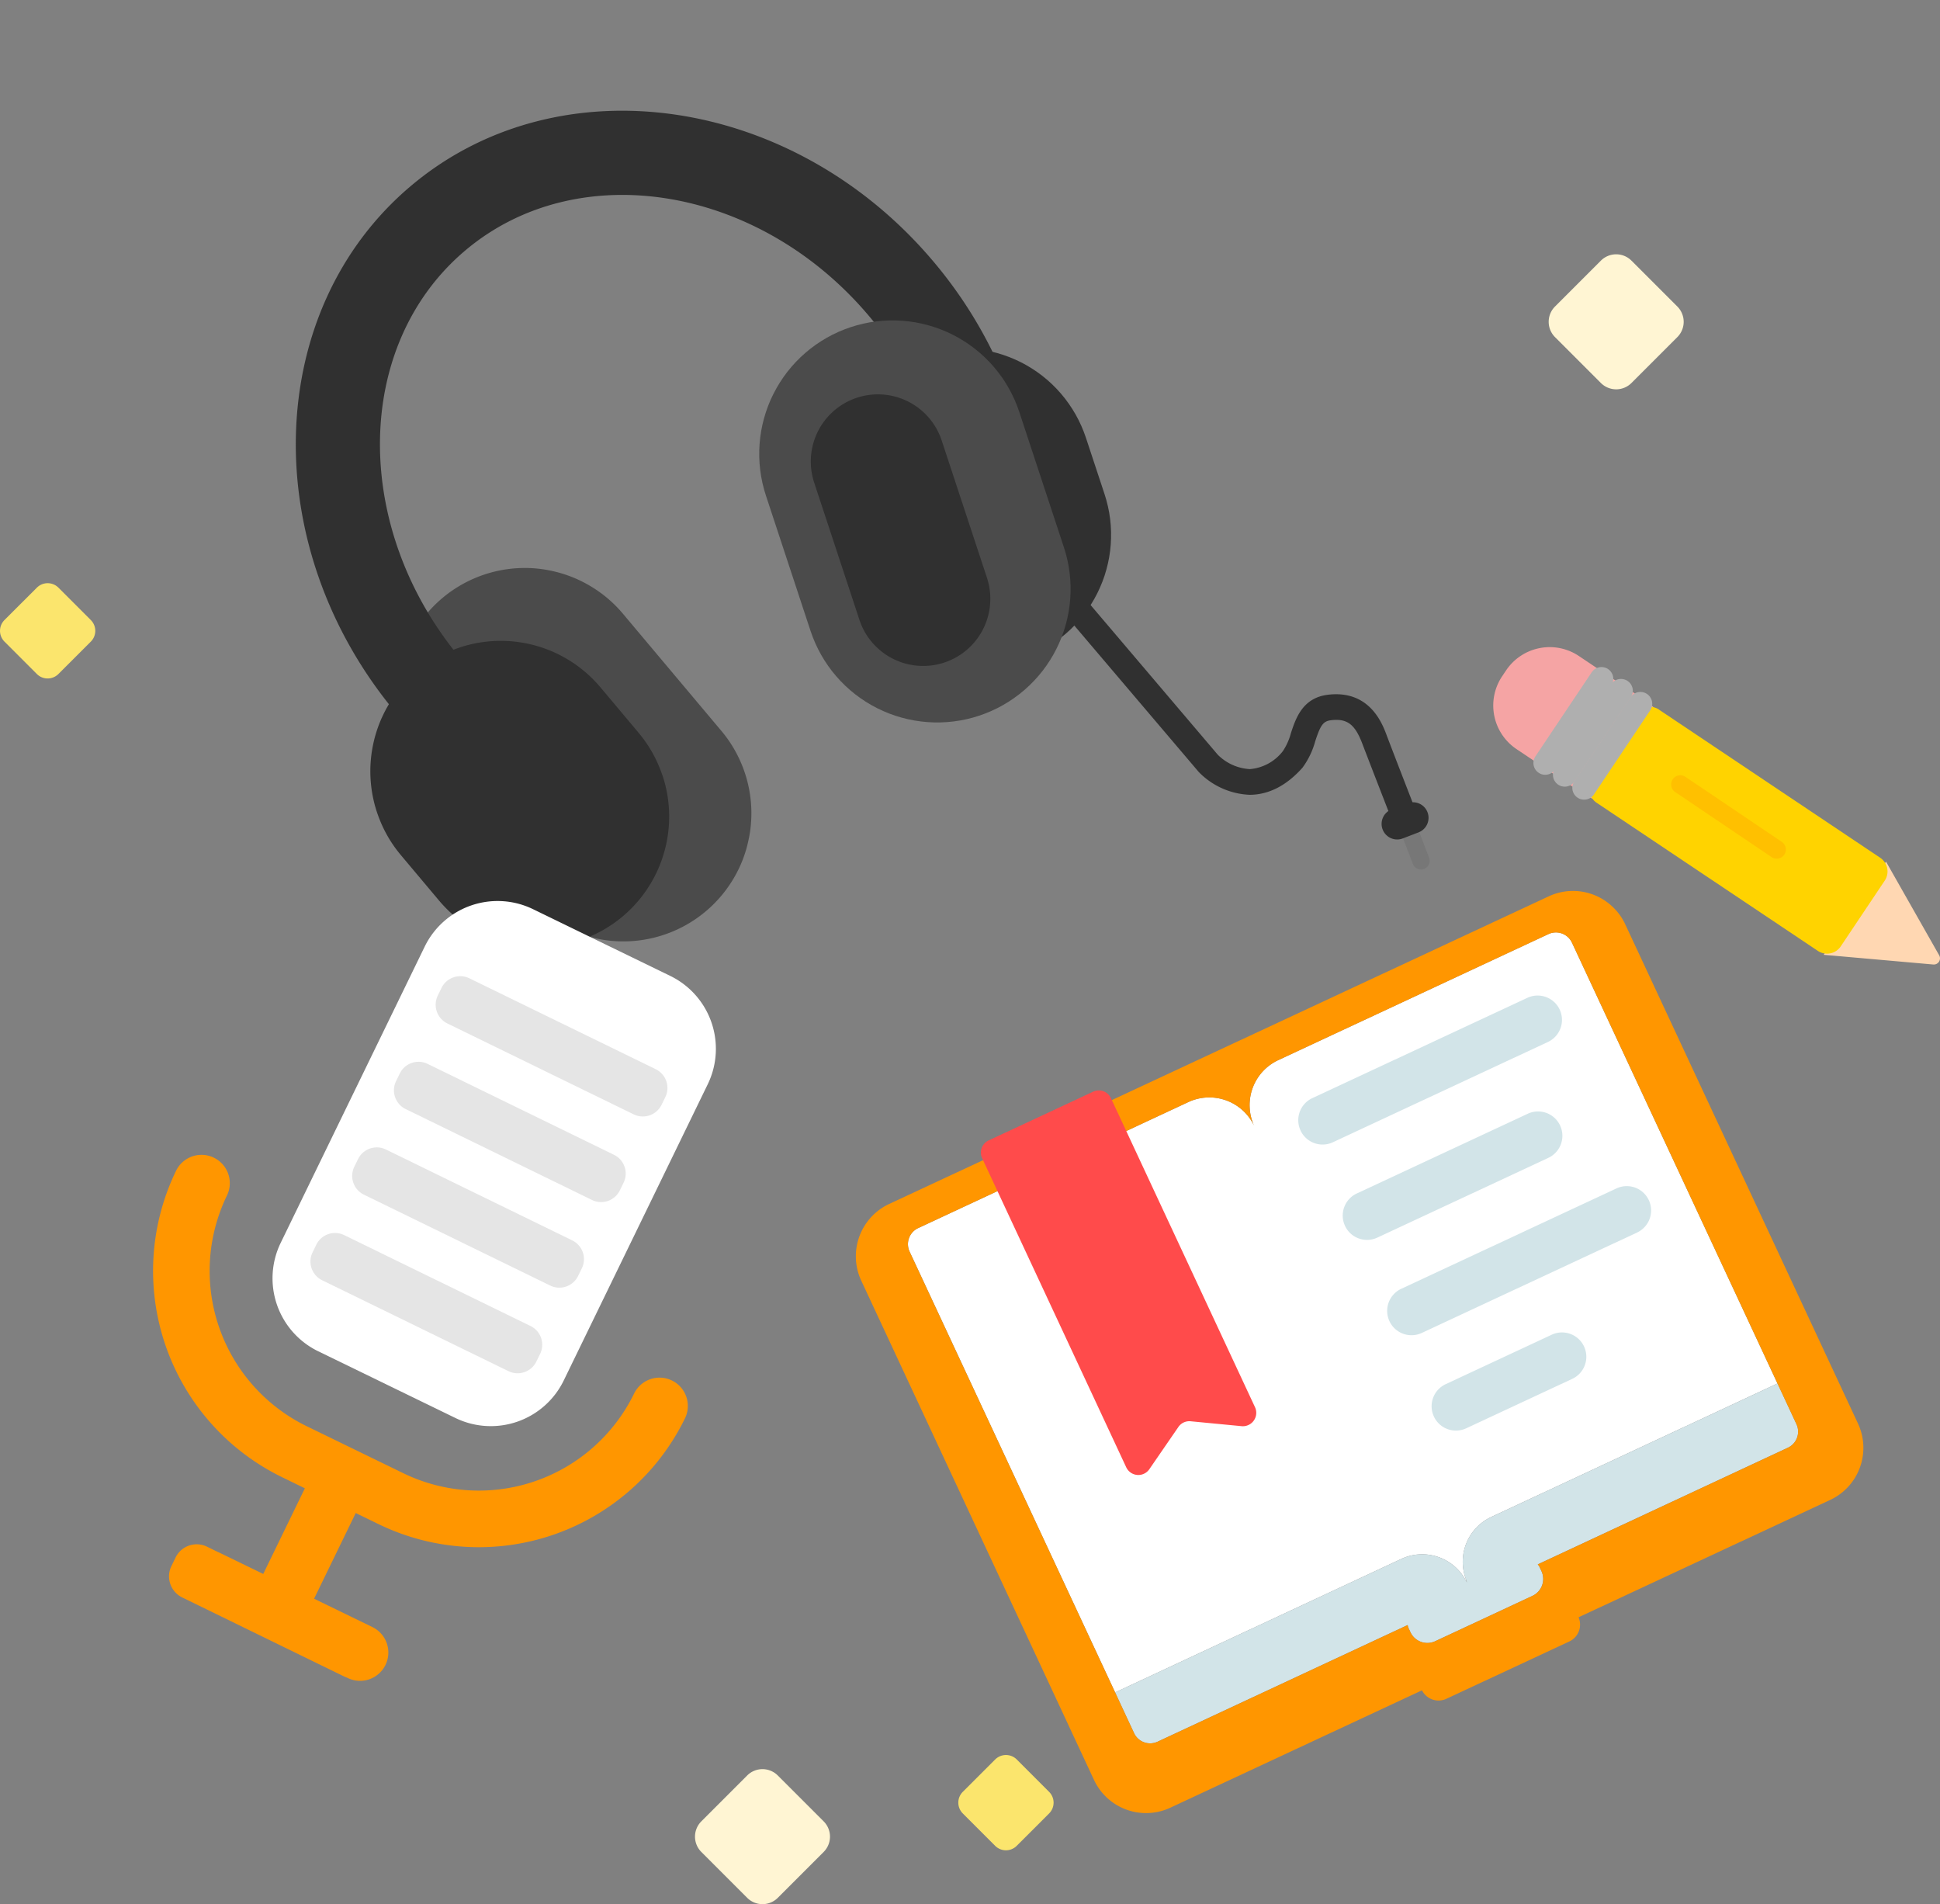 <svg xmlns="http://www.w3.org/2000/svg" width="296.952" height="291.394" viewBox="0 0 296.952 291.394"><rect x="0" y="0" width="296.952" height="291.394" fill="#808080" stroke="none"/><g transform="translate(-403.58 -4501.243)"><g transform="translate(0 6)"><path d="M113.694,15.615l-7.023-7.021a3.31,3.31,0,0,0-4.681,0l-7.021,7.021a3.31,3.31,0,0,0,0,4.681l7.021,7.021a3.31,3.31,0,0,0,4.681,0l7.023-7.021A3.311,3.311,0,0,0,113.694,15.615Z" transform="translate(546.634 4526.535)" fill="#fff5d3"/><path d="M98.223,177.076,91.2,170.055a3.311,3.311,0,0,0-4.681,0L79.5,177.076a3.31,3.31,0,0,0,0,4.681l7.021,7.022a3.311,3.311,0,0,0,4.681,0l7.022-7.022A3.31,3.31,0,0,0,98.223,177.076Z" transform="translate(431.432 4596.889)" fill="#fff5d3"/><path d="M84.9,5.641,79.945.684a2.336,2.336,0,0,0-3.3,0L71.684,5.641a2.336,2.336,0,0,0,0,3.3L76.641,13.9a2.336,2.336,0,0,0,3.3,0L84.9,8.945A2.335,2.335,0,0,0,84.9,5.641Z" transform="translate(332.58 4584.487)" fill="#fbe56d"/><path d="M84.9,5.641,79.945.684a2.336,2.336,0,0,0-3.3,0L71.684,5.641a2.336,2.336,0,0,0,0,3.3L76.641,13.9a2.336,2.336,0,0,0,3.3,0L84.9,8.945A2.335,2.335,0,0,0,84.9,5.641Z" transform="translate(479.266 4763.811)" fill="#fbe56d"/><g transform="translate(400 4450.189)"><path d="M732.27,199.416l-9.538,14.254,16.769,1.483a.946.946,0,0,0,.905-1.41Z" transform="translate(-439.999 -22.502)" fill="#ffd7b2"/><g transform="translate(0 0)"><path d="M687.455,169.373l10.175,6.811a8,8,0,0,1,2.214,2.218,8.055,8.055,0,0,1,.741,1.389,8.029,8.029,0,0,1-.748,7.535l-.605.9a8.028,8.028,0,0,1-6.682,3.564,8.034,8.034,0,0,1-4.461-1.357l-10.176-6.811a8.035,8.035,0,0,1-2.955-3.607,8.035,8.035,0,0,1,.749-7.536l.605-.9a8.034,8.034,0,0,1,11.143-2.206Z" transform="translate(-442.2 -23.931)" fill="#f5a4a4"/><path d="M699.073,177.18,732.94,199.85a2.525,2.525,0,0,1,.694,3.5L726.9,213.41a2.525,2.525,0,0,1-3.5.694l-33.867-22.671a2.523,2.523,0,0,1-.693-3.5l6.732-10.058a2.526,2.526,0,0,1,.7-.7,2.525,2.525,0,0,1,2.805,0Z" transform="translate(-441.561 -23.533)" fill="#ffd300"/><path d="M691.653,171.24a1.808,1.808,0,0,1,.5,2.509l-8.612,12.865a1.773,1.773,0,0,1-.5.5,1.809,1.809,0,0,1-2.506-2.511l8.612-12.865a1.816,1.816,0,0,1,.5-.5,1.809,1.809,0,0,1,2.009,0Z" transform="translate(-441.933 -23.798)" fill="#afafaf"/><path d="M694.512,172.979a1.8,1.8,0,0,1,.5.5,1.809,1.809,0,0,1,0,2.009L686.4,188.353a1.815,1.815,0,0,1-.5.5,1.809,1.809,0,0,1-2.506-2.511L692,173.476a1.784,1.784,0,0,1,.5-.5,1.81,1.81,0,0,1,2.01,0Z" transform="translate(-441.803 -23.719)" fill="#afafaf"/><path d="M697.353,174.881a1.789,1.789,0,0,1,.5.5,1.805,1.805,0,0,1,.269,1.358,1.786,1.786,0,0,1-.271.651l-8.612,12.865a1.784,1.784,0,0,1-.5.5,1.811,1.811,0,0,1-2.509-.5,1.81,1.81,0,0,1,0-2.01l8.612-12.865a1.815,1.815,0,0,1,.5-.5,1.808,1.808,0,0,1,2.009,0Z" transform="translate(-441.674 -23.632)" fill="#afafaf"/><path d="M715.75,199.278l-14.739-9.942a1.4,1.4,0,0,1-.385-.389,1.4,1.4,0,0,1-.2-1.055,1.4,1.4,0,0,1,.6-.89,1.4,1.4,0,0,1,1.055-.2,1.4,1.4,0,0,1,.505.211l14.738,9.942a1.367,1.367,0,0,1,.386.389,1.4,1.4,0,0,1-1.955,1.938Z" transform="translate(-441.016 -23.077)" fill="#ffc000"/><path d="M689.431,209.6,648.07,228.891a7.594,7.594,0,0,0-3.674,10.093,7.591,7.591,0,0,0-10.088-3.676l-41.356,19.285a2.71,2.71,0,0,0-1.311,3.6L623.1,325.649l43.813-20.43a7.57,7.57,0,0,1,9.845,3.263l.083-.039a7.573,7.573,0,0,1,3.832-9.641l43.813-20.43-31.454-67.453A2.711,2.711,0,0,0,689.431,209.6Z" transform="translate(-448.83 -21.606)" fill="#fff"/><path d="M667.388,297.475l-.084.039c.076.143.174.265.243.41C667.475,297.782,667.448,297.626,667.388,297.475Z" transform="translate(-439.381 -10.637)" fill="#cfcfcf"/><path d="M677.159,291.163a7.571,7.571,0,0,0-3.831,9.641c.06.151.091.3.159.45-.069-.146-.165-.27-.242-.412a7.571,7.571,0,0,0-9.845-3.263L619.586,318.01l2.9,6.23a2.71,2.71,0,0,0,3.6,1.311L664.369,307.7a2.486,2.486,0,0,0,.091.381l.334.715a2.851,2.851,0,0,0,3.786,1.379l14.887-6.941a2.853,2.853,0,0,0,1.379-3.787l-.334-.716a2.544,2.544,0,0,0-.233-.314l38.293-17.858a2.712,2.712,0,0,0,1.311-3.6l-2.9-6.229Z" transform="translate(-445.32 -13.966)" fill="#d2e4e8"/><path d="M700.388,225.507l27.883,59.8a2.713,2.713,0,0,1-1.311,3.6l-38.284,17.852a2.653,2.653,0,0,1,.234.315l.333.716a2.85,2.85,0,0,1-1.378,3.786l-14.887,6.942a2.853,2.853,0,0,1-3.787-1.379l-.334-.716a2.747,2.747,0,0,1-.091-.38l-38.279,17.85a2.71,2.71,0,0,1-3.6-1.311L592.525,258.9a2.71,2.71,0,0,1,1.311-3.6l41.357-19.285a7.592,7.592,0,0,1,10.088,3.676,7.593,7.593,0,0,1,3.674-10.093l41.355-19.285a2.712,2.712,0,0,1,3.6,1.312Zm-.546-19.642a8.786,8.786,0,0,0-9.474-1.344l-101.007,47.1a8.835,8.835,0,0,0-4.254,11.688l35.639,76.429a8.793,8.793,0,0,0,11.689,4.256l38.518-17.962a2.836,2.836,0,0,0,3.729,1.3l18.837-8.783a2.836,2.836,0,0,0,1.4-3.693l38.518-17.961a8.792,8.792,0,0,0,4.254-11.688l-35.637-76.424a8.769,8.769,0,0,0-2.216-2.917Z" transform="translate(-449.713 -22.308)" fill="#ff9600"/><path d="M601.51,241.229l22.051,47.288a2.047,2.047,0,0,0,3.545.293l4.438-6.451a2.038,2.038,0,0,1,1.882-.878l7.795.748a2.049,2.049,0,0,0,2.054-2.906l-22.051-47.288a2.051,2.051,0,0,0-2.725-.992l-16,7.461a2.051,2.051,0,0,0-.992,2.725Z" transform="translate(-447.595 -18.929)" fill="#ff4b4b"/><path d="M644.87,238.59a3.725,3.725,0,0,1,1.8-4.95l32.95-15.366a3.726,3.726,0,0,1,3.148,6.754l-32.95,15.365a3.723,3.723,0,0,1-4.95-1.8Z" transform="translate(-442.217 -20.538)" fill="#d2e4e8"/><path d="M663.022,276.655a3.723,3.723,0,0,1,1.8-4.95l16.232-7.569a3.725,3.725,0,0,1,3.149,6.752l-16.232,7.569a3.724,3.724,0,0,1-4.951-1.8Z" transform="translate(-439.958 -14.83)" fill="#d2e4e8"/><path d="M650.921,251.218a3.725,3.725,0,0,1,1.8-4.95l26.2-12.216a3.725,3.725,0,0,1,3.148,6.752l-26.2,12.216a3.723,3.723,0,0,1-4.95-1.8Z" transform="translate(-441.464 -18.574)" fill="#d2e4e8"/><path d="M656.972,264.541a3.728,3.728,0,0,1,1.8-4.951l32.95-15.365a3.725,3.725,0,1,1,3.15,6.752l-32.95,15.365a3.726,3.726,0,0,1-4.951-1.8Z" transform="translate(-440.711 -17.308)" fill="#d2e4e8"/><g transform="translate(33.752 45.054)"><path d="M.076,5.7,0,1.352A1.33,1.33,0,0,1,.8.11,1.308,1.308,0,0,1,1.306,0a1.293,1.293,0,0,1,.51.092A1.322,1.322,0,0,1,2.549.8a1.3,1.3,0,0,1,.11.506l.077,4.351a1.329,1.329,0,0,1-.8,1.243,1.329,1.329,0,0,1-1.017.018,1.3,1.3,0,0,1-.436-.281A1.322,1.322,0,0,1,.076,5.7Z" transform="translate(184.07 126.871) rotate(-20)" fill="#777"/><path d="M5.013,4.766l-2.588.046A2.383,2.383,0,0,1,0,2.47,2.383,2.383,0,0,1,2.342.045L4.931,0A2.386,2.386,0,0,1,7.159,1.433,2.378,2.378,0,0,1,7.19,3.256,2.382,2.382,0,0,1,5.013,4.766Z" transform="translate(180.621 124.614) rotate(-20)" fill="#303030"/><path d="M39.951,46.035l-3.929.086c0-.083-.183-8.321-.226-11.24-.047-3.152-.873-4.407-3.272-4.97-1.213-.284-1.806.209-3.357,2.173a12.33,12.33,0,0,1-3.193,3.134l-.084.05c-3.2,1.712-6.207,2.09-8.938,1.122A11.514,11.514,0,0,1,10.8,30.454l-.032-.08L0,1.367,3.685,0,14.431,28.952a7.526,7.526,0,0,0,3.859,3.741,7.113,7.113,0,0,0,5.7-.865,9.355,9.355,0,0,0,2.1-2.175c1.486-1.883,3.522-4.46,7.342-3.563,6.2,1.454,6.279,6.937,6.306,8.738C39.769,37.728,39.949,45.953,39.951,46.035Z" transform="translate(132.773 93.232) rotate(-20)" fill="#303030"/><path d="M9.22,48.335,1.189,26.327q-.331-.9-.571-1.837T.231,22.6q-.147-.951-.2-1.913T.018,18.768q.042-.962.177-1.916t.363-1.89q.229-.934.547-1.845t.725-1.782q.405-.873.9-1.7T3.785,8.026Q4.355,7.249,5,6.532T6.349,5.162q.708-.652,1.479-1.23T9.421,2.853q.822-.5,1.691-.917t1.773-.747Q13.79.857,14.723.618T16.607.231q.952-.147,1.914-.2T20.445.018q.962.041,1.916.176T24.25.557q.936.229,1.845.547t1.782.725q.873.407,1.7.9t1.607,1.059q.777.569,1.495,1.211t1.369,1.352q.65.71,1.229,1.479T36.359,9.42q.5.824.918,1.691t.747,1.773l8.031,22.008q.331.905.571,1.838t.388,1.885q.147.952.2,1.914t.013,1.923q-.042.962-.177,1.917t-.364,1.889q-.227.936-.547,1.845t-.725,1.782q-.405.873-.9,1.7T43.46,53.193q-.57.777-1.212,1.5T40.9,56.057q-.709.652-1.479,1.23t-1.593,1.079q-.822.5-1.691.917a19.148,19.148,0,0,1-1.773.747q-.905.331-1.838.571t-1.885.388q-.952.147-1.914.2T26.8,61.2q-.962-.042-1.916-.177t-1.889-.363q-.936-.229-1.845-.547t-1.782-.725q-.873-.405-1.7-.9t-1.607-1.058q-.777-.57-1.495-1.212t-1.368-1.352q-.652-.709-1.23-1.479T10.886,51.8q-.5-.822-.918-1.691T9.22,48.335Z" transform="translate(25.031 94.806) rotate(-20)" fill="#4b4b4b"/><path d="M108.862,58.584,95.994,59.706a54.689,54.689,0,0,0-3.126-13.989C83.885,21.1,59.383,7.336,38.255,15.048S7.241,49.06,16.223,73.682L4.088,78.109C-7.335,46.8,6.008,13.066,33.827,2.915S93.577,9.977,105,41.29A67.624,67.624,0,0,1,108.862,58.584Z" transform="translate(0 37.233) rotate(-20)" fill="#303030"/><path d="M.009,28.4l.277-9.057q.029-.98.155-1.952t.346-1.927q.22-.955.534-1.885t.716-1.822q.4-.894.89-1.744T3.985,8.367q.57-.8,1.214-1.537T6.558,5.42q.714-.671,1.491-1.27T9.656,3.032q.831-.519,1.71-.954t1.794-.783q.917-.347,1.863-.6T16.937.274Q17.9.112,18.882.045T20.839.01q.98.029,1.953.156t1.927.346q.955.222,1.884.534t1.823.716q.894.4,1.744.89t1.647,1.057q.8.57,1.537,1.214t1.41,1.359q.672.714,1.27,1.491T37.151,9.38q.521.831.955,1.71t.782,1.8q.347.916.6,1.863t.417,1.913q.162.967.228,1.945t.037,1.957L39.9,29.62q-.031.98-.155,1.952T39.4,33.5q-.22.955-.534,1.885t-.715,1.822q-.4.894-.89,1.744T36.2,40.6q-.569.8-1.214,1.537t-1.359,1.41q-.713.671-1.49,1.27t-1.608,1.118q-.831.519-1.71.954t-1.8.783q-.917.347-1.863.6t-1.913.418q-.967.162-1.945.228t-1.958.036q-.98-.029-1.952-.156t-1.927-.346q-.955-.222-1.884-.534T11.758,47.2q-.894-.4-1.744-.89T8.366,45.256q-.8-.57-1.537-1.214T5.42,42.683q-.671-.714-1.269-1.491T3.032,39.585q-.519-.831-.954-1.71t-.783-1.8q-.347-.916-.6-1.863T.273,32.3q-.162-.967-.227-1.945T.009,28.4Z" transform="translate(91.271 61.418) rotate(-20)" fill="#303030"/><path d="M.009,41.575l.665-21.78q.031-1,.159-2t.355-1.972q.224-.978.545-1.928t.733-1.865q.411-.914.912-1.784T4.46,8.561Q5.043,7.745,5.7,6.989T7.093,5.547q.73-.688,1.525-1.3T10.263,3.1q.85-.531,1.748-.977t1.837-.8q.939-.356,1.907-.617T17.713.28Q18.7.114,19.7.047t2-.037q1,.031,2,.159t1.972.354q.977.226,1.928.546t1.865.732q.914.413,1.784.912T32.94,3.8q.816.582,1.573,1.242t1.442,1.39q.688.73,1.3,1.525T38.4,9.6q.532.851.978,1.749t.8,1.837q.356.937.617,1.906t.428,1.957q.165.99.233,1.99t.037,2l-.665,21.78q-.031,1-.159,2t-.355,1.972q-.226.978-.546,1.928t-.732,1.865q-.413.914-.912,1.784t-1.082,1.686q-.583.816-1.242,1.573T34.408,57.07q-.73.687-1.525,1.3t-1.645,1.144q-.85.531-1.749.977t-1.836.8q-.939.356-1.907.617t-1.957.428q-.99.166-1.991.233t-2,.038q-1-.032-2-.159t-1.972-.355q-.978-.226-1.928-.546t-1.865-.732q-.914-.413-1.784-.912T8.561,58.821q-.816-.582-1.573-1.242t-1.442-1.39q-.688-.73-1.3-1.525T3.1,53.018q-.531-.85-.977-1.749t-.8-1.837q-.356-.937-.617-1.906T.28,45.569q-.165-.99-.233-1.99T.009,41.575Z" transform="translate(79.664 57.47) rotate(-20)" fill="#4b4b4b"/><path d="M4.314,35.306,1.209,26.794q-.337-.921-.58-1.871a19.543,19.543,0,0,1-.394-1.918q-.15-.969-.2-1.948T.019,19.1q.042-.978.18-1.95a19.546,19.546,0,0,1,.37-1.922q.232-.953.556-1.878t.739-1.814q.414-.889.913-1.733T3.853,8.168q.58-.792,1.233-1.522T6.462,5.253Q7.184,4.59,7.968,4T9.589,2.9q.838-.509,1.721-.934t1.8-.76q.92-.337,1.87-.58T16.9.235q.968-.15,1.947-.2T20.809.018q.98.042,1.95.18t1.923.37q.952.232,1.877.557t1.815.738q.888.414,1.732.913t1.636,1.077q.79.58,1.521,1.233t1.393,1.376q.663.722,1.252,1.505T37,9.589q.509.838.934,1.721t.761,1.8L41.8,21.627q.335.92.58,1.87t.394,1.919q.15.968.2,1.947T43,29.321q-.042.98-.18,1.95t-.37,1.923q-.232.952-.557,1.878t-.738,1.814q-.414.888-.913,1.732T39.16,40.253q-.579.79-1.232,1.521t-1.376,1.394q-.722.662-1.506,1.251t-1.621,1.1q-.838.509-1.721.934t-1.8.761q-.921.335-1.87.579t-1.919.395q-.968.15-1.948.2t-1.957.012a19.573,19.573,0,0,1-1.951-.18q-.969-.137-1.922-.369t-1.878-.557q-.924-.325-1.814-.738t-1.733-.913q-.844-.5-1.635-1.078T9.752,43.334q-.73-.655-1.394-1.376T7.107,40.452q-.588-.783-1.1-1.621t-.934-1.721Q4.651,36.226,4.314,35.306Z" transform="translate(20.893 106.099) rotate(-20)" fill="#303030"/><path d="M.005,32.075.68,9.965A10.278,10.278,0,0,1,21.09,8.582a10.162,10.162,0,0,1,.136,2.01L20.551,32.7A10.278,10.278,0,0,1,.141,34.085,10.161,10.161,0,0,1,.005,32.075Z" transform="translate(90.403 64.714) rotate(-20)" fill="#303030"/></g></g></g></g><g transform="translate(366.756 4458.18)"><path d="M81.6,233.249l22.036-45.319a12.413,12.413,0,0,1,16.591-5.734l21,10.21A12.411,12.411,0,0,1,146.958,209l-22.036,45.319a12.411,12.411,0,0,1-16.59,5.735l-21-10.21a12.411,12.411,0,0,1-5.734-16.59Z" transform="translate(-1.808)" fill="#fff"/><path d="M139.673,258.157a4.332,4.332,0,0,0-5.79,2,26.442,26.442,0,0,1-35.3,12.2l-14.819-7.208a26.442,26.442,0,0,1-12.2-35.3,4.331,4.331,0,0,0-7.792-3.784,35.115,35.115,0,0,0,16.205,46.878l3.512,1.713-6.372,13.105-6.794-3.3c-.033-.016-.067-.023-.1-.037l-1.72-.839a3.591,3.591,0,0,0-4.8,1.654l-.643,1.319a3.594,3.594,0,0,0,1.654,4.8L89.6,303.5c.1.048.2.075.3.114l.142.069a4.331,4.331,0,0,0,3.787-7.791L84.9,291.551l6.375-13.111,3.517,1.71a35.113,35.113,0,0,0,46.88-16.2A4.332,4.332,0,0,0,139.673,258.157Z" transform="translate(0 -3.837)" fill="#ff9600"/><path d="M108.108,196.553l.572-1.172a3.191,3.191,0,0,1,4.269-1.47l28.519,13.909a3.192,3.192,0,0,1,1.47,4.269l-.572,1.172a3.194,3.194,0,0,1-4.269,1.47l-28.519-13.91a3.193,3.193,0,0,1-1.47-4.268Z" transform="translate(-4.274 -1.137)" fill="#e5e5e5"/><path d="M101.089,210.945l.572-1.172a3.191,3.191,0,0,1,4.269-1.47l28.519,13.91a3.19,3.19,0,0,1,1.47,4.268l-.572,1.172a3.19,3.19,0,0,1-4.268,1.47l-28.519-13.91a3.144,3.144,0,0,1-.992-.754,3.194,3.194,0,0,1-.479-3.515Z" transform="translate(-3.643 -2.43)" fill="#e5e5e5"/><path d="M94.068,225.338l.572-1.172a3.194,3.194,0,0,1,4.269-1.47l28.519,13.91a3.191,3.191,0,0,1,1.47,4.269l-.572,1.171a3.193,3.193,0,0,1-4.268,1.471l-28.52-13.91a3.194,3.194,0,0,1-1.47-4.269Z" transform="translate(-3.012 -3.725)" fill="#e5e5e5"/><path d="M87.048,239.731l.572-1.171a3.191,3.191,0,0,1,4.269-1.47L120.408,251a3.191,3.191,0,0,1,1.47,4.269l-.572,1.172a3.193,3.193,0,0,1-4.268,1.47L88.518,244a3.194,3.194,0,0,1-1.47-4.269Z" transform="translate(-2.381 -5.019)" fill="#e5e5e5"/></g></g></svg>